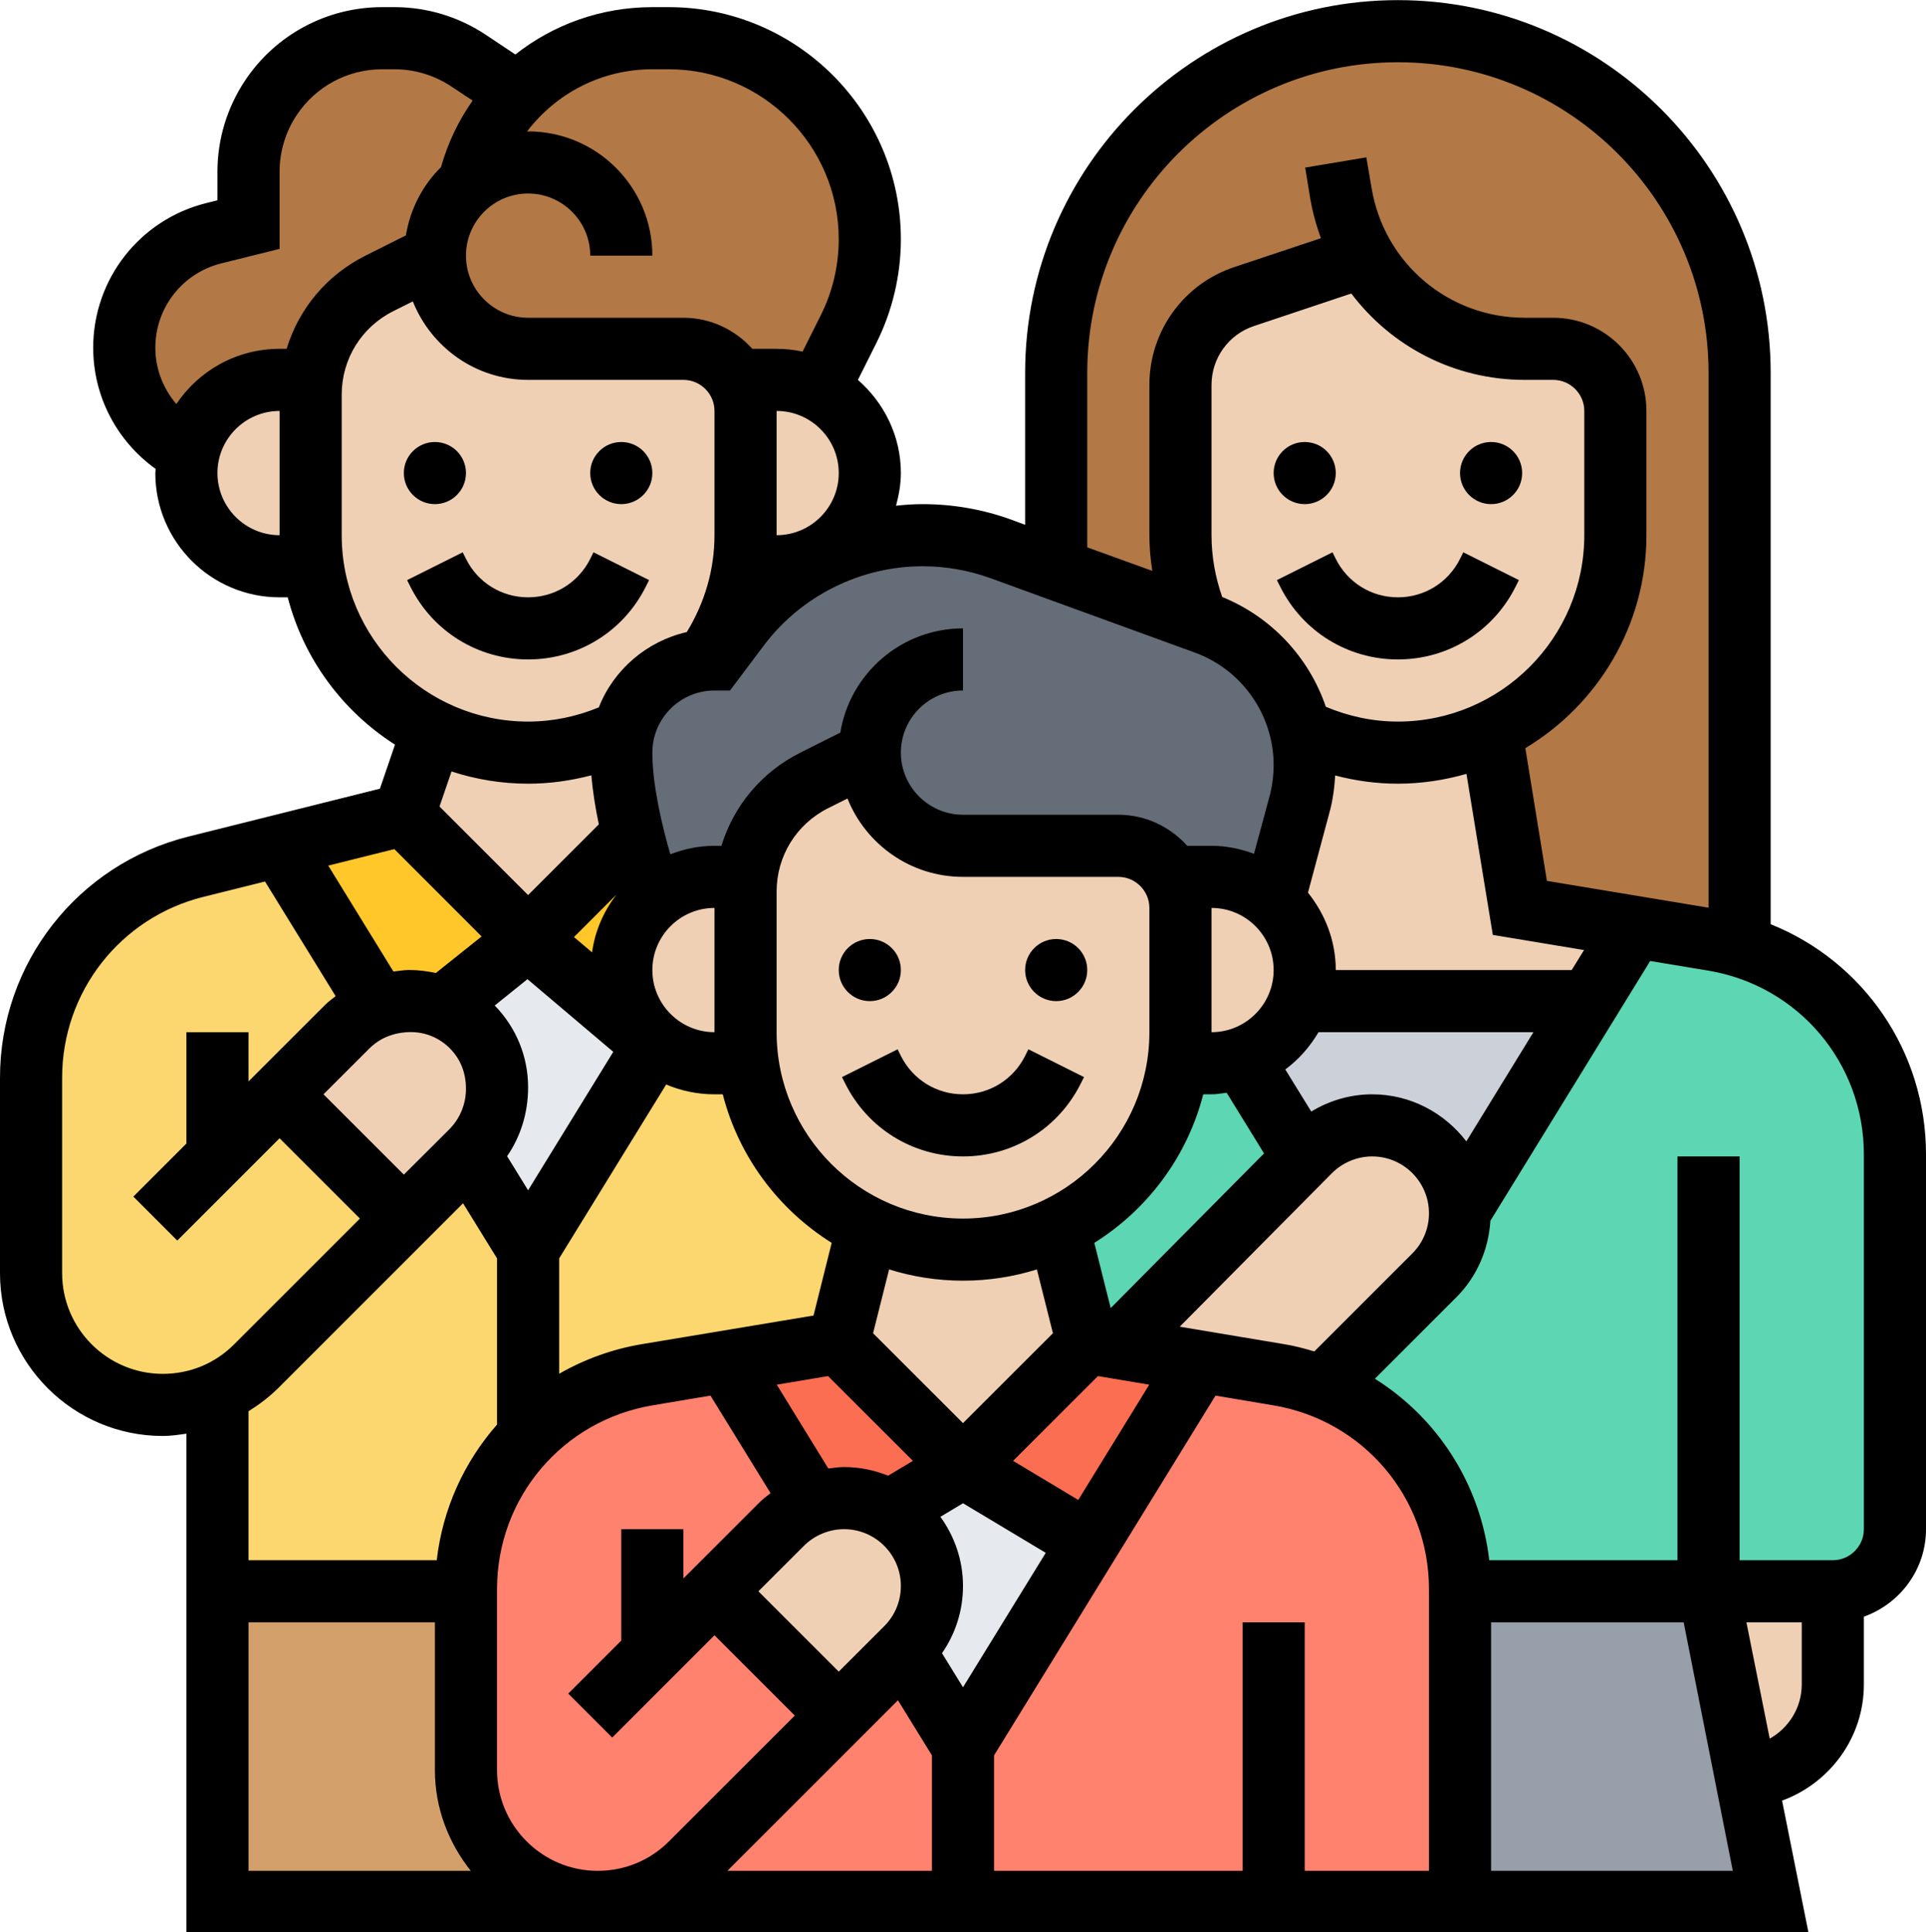 <?xml version="1.0" encoding="UTF-8"?><svg xmlns="http://www.w3.org/2000/svg" xmlns:xlink="http://www.w3.org/1999/xlink" height="62.2" preserveAspectRatio="xMidYMid meet" version="1.0" viewBox="0.0 0.0 62.0 62.2" width="62.0" zoomAndPan="magnify"><g><g><path d="M 19.238 61.23 L 7 61.23 L 7 51.23 L 15 51.23 L 15 56.988 C 15 58.16 15.48 59.219 16.238 59.988 C 17.012 60.75 18.07 61.23 19.238 61.23" fill="#d3a06c"/></g><g><path d="M 21.051 33.66 L 17 40.23 L 15.098 37.141 C 15.129 37.102 15.152 37.078 15.168 37.059 C 15.699 36.531 16 35.809 16 35.051 L 16 35.008 C 16 33.84 15.281 32.84 14.25 32.43 L 17 30.23 L 21.039 33.66 L 21.051 33.66" fill="#e6e9ed"/></g><g><path d="M 26.051 38.18 C 25 37.129 24.289 35.77 24.082 34.23 L 23 34.23 C 22.281 34.23 21.629 33.98 21.109 33.559 L 21.051 33.66 L 17 40.23 L 15.098 37.141 C 14.559 37.668 13.82 38.41 13 39.23 L 9 35.23 L 11.18 33.051 C 11.461 32.77 11.809 32.551 12.191 32.41 L 9 27.23 L 6.301 27.898 C 3.191 28.68 1 31.48 1 34.699 L 1 40.988 C 1 42.16 1.48 43.219 2.238 43.988 C 3.012 44.75 4.07 45.23 5.238 45.23 C 5.859 45.23 6.461 45.102 7 44.852 L 7 51.23 L 15 51.23 L 15 51.16 C 15 49.27 15.75 47.539 17.012 46.27 C 18 45.238 19.332 44.508 20.848 44.258 L 23.371 43.84 L 27 43.23 L 27.93 39.52 C 27.23 39.18 26.598 38.73 26.051 38.18" fill="#fcd770"/></g><g><path d="M 17 30.23 L 14.25 32.43 C 13.93 32.301 13.59 32.23 13.219 32.23 L 13.168 32.23 C 12.832 32.23 12.5 32.289 12.191 32.41 L 9 27.23 L 13 26.23 L 17 30.23" fill="#ffc729"/></g><g><path d="M 20.879 33.352 C 20.949 33.43 21.031 33.5 21.109 33.559 L 21.051 33.66 L 21.039 33.66 L 17 30.23 L 20.371 26.859 L 20.379 26.859 C 20.41 27.031 20.461 27.199 20.5 27.359 C 20.75 28.301 21 28.988 21 28.988 L 21.012 29 C 20.391 29.531 20 30.34 20 31.23 C 20 32.059 20.34 32.809 20.879 33.352" fill="#ffc729"/></g><g><path d="M 56.199 57.219 L 57 61.23 L 47 61.23 L 47 51.23 L 55 51.23 L 56.199 57.219" fill="#969faa"/></g><g><path d="M 39.98 34.07 L 41.949 37.281 L 35.902 43.379 L 35 43.23 L 34.07 39.52 C 36.109 38.531 37.598 36.57 37.918 34.23 L 39 34.23 C 39.34 34.23 39.68 34.168 39.98 34.059 L 39.98 34.07" fill="#5cd6b3"/></g><g><path d="M 56 30.461 C 58.93 31.328 61 34.039 61 37.168 L 61 49.23 C 61 50.328 60.098 51.23 59 51.23 L 47 51.23 L 47 51.16 C 47 48.238 45.199 45.691 42.57 44.66 L 46.168 41.059 C 46.699 40.531 47 39.809 47 39.059 C 47 39.031 47 39.008 47 38.98 L 51.152 32.23 L 52.621 29.84 L 55.141 30.258 C 55.43 30.309 55.719 30.379 56 30.461" fill="#5cd6b3"/></g><g><path d="M 51.152 32.23 L 47 38.98 C 46.98 38.23 46.66 37.551 46.168 37.059 C 45.66 36.551 44.949 36.23 44.168 36.23 C 43.418 36.23 42.699 36.531 42.168 37.059 L 41.949 37.281 L 39.98 34.07 L 39.98 34.059 C 40.418 33.918 40.809 33.668 41.121 33.352 C 41.43 33.039 41.68 32.66 41.82 32.23 L 51.152 32.23" fill="#ccd1d9"/></g><g><path d="M 43.902 8.258 L 40.051 9.551 C 38.832 9.949 38 11.102 38 12.391 L 38 17.23 C 38 18.211 38.199 19.141 38.559 19.98 L 34 18.32 L 34 12 C 34 5.93 38.918 1 45 1 C 48.039 1 50.789 2.23 52.781 4.219 C 54.77 6.211 56 8.969 56 12 L 56 30.461 C 55.719 30.379 55.43 30.309 55.141 30.258 L 52.621 29.84 L 48.93 29.23 L 48 23.559 L 48 23.551 C 50.371 22.43 52 20.031 52 17.23 L 52 13.23 C 52 12.129 51.098 11.23 50 11.23 L 49.082 11.23 C 46.891 11.23 44.949 10.051 43.902 8.258" fill="#b27946"/></g><g><path d="M 15.082 1.949 L 16.68 3.02 C 15.902 3.809 15.32 4.809 15.059 5.941 C 15 6 14.941 6.051 14.879 6.109 C 14.34 6.648 14 7.398 14 8.23 L 12.211 9.121 C 11 9.73 10.191 10.91 10.031 12.23 L 9 12.23 C 7.551 12.23 6.352 13.25 6.059 14.609 L 5.691 14.359 C 4.629 13.648 4 12.469 4 11.199 C 4 9.449 5.191 7.93 6.879 7.508 L 8 7.23 L 8 5.531 C 8 4.68 8.25 3.852 8.719 3.148 C 9.52 1.949 10.859 1.23 12.301 1.23 L 12.699 1.23 C 13.551 1.23 14.379 1.48 15.082 1.949" fill="#b27946"/></g><g><path d="M 22 11.23 L 17 11.23 C 15.34 11.23 14 9.891 14 8.23 C 14 7.398 14.34 6.648 14.879 6.109 C 14.941 6.051 15 6 15.059 5.941 C 15.32 4.809 15.902 3.809 16.68 3.02 C 16.848 2.852 17.02 2.699 17.199 2.551 C 18.262 1.719 19.582 1.23 21 1.23 L 21.531 1.23 C 23.32 1.23 24.93 1.949 26.098 3.129 C 27.281 4.301 28 5.91 28 7.699 C 28 8.711 27.77 9.699 27.32 10.602 L 26.34 12.551 C 25.941 12.352 25.48 12.23 25 12.23 L 23.73 12.23 C 23.379 11.629 22.738 11.23 22 11.23" fill="#b27946"/></g><g><path d="M 23 28.23 C 22.23 28.23 21.539 28.52 21.012 29 L 21 28.988 C 21 28.988 20.75 28.301 20.5 27.359 C 20.461 27.199 20.41 27.031 20.379 26.859 C 20.168 26.031 20 25.059 20 24.23 C 20 23.98 20.031 23.738 20.09 23.508 C 20.219 22.969 20.5 22.488 20.879 22.109 C 21.359 21.629 22.02 21.301 22.738 21.25 C 22.832 21.23 22.91 21.23 23 21.23 L 23.781 20.191 C 24.48 19.258 25.379 18.52 26.391 18.008 C 27.402 17.508 28.539 17.23 29.699 17.23 C 30.559 17.23 31.41 17.379 32.219 17.68 L 34 18.32 L 38.559 19.98 L 38.801 20.07 C 39.762 20.418 40.559 21.051 41.121 21.852 C 41.469 22.34 41.719 22.898 41.859 23.488 C 41.949 23.859 42 24.238 42 24.629 C 42 25.031 41.949 25.418 41.848 25.809 L 41 29 C 40.469 28.52 39.77 28.23 39 28.23 L 38 28.23 L 37.762 28.281 C 37.418 27.66 36.762 27.23 36 27.23 L 31 27.23 C 30.168 27.23 29.418 26.891 28.879 26.352 C 28.34 25.809 28 25.059 28 24.23 L 26.211 25.121 C 25 25.73 24.191 26.91 24.031 28.23 L 23 28.23" fill="#656d78"/></g><g><path d="M 29.168 49.059 C 29.012 48.898 28.832 48.758 28.641 48.648 L 28.641 48.641 L 31 47.23 L 35.039 49.66 L 31 56.23 L 29.098 53.129 L 29.168 53.059 C 29.699 52.531 30 51.809 30 51.059 C 30 50.281 29.68 49.57 29.168 49.059" fill="#e6e9ed"/></g><g><path d="M 42.57 44.66 C 42.121 44.469 41.641 44.34 41.152 44.258 L 38.629 43.84 L 35.039 49.66 L 31 56.23 L 29.098 53.129 L 27 55.23 L 23 51.23 L 25.168 49.059 C 25.461 48.77 25.809 48.551 26.191 48.41 L 23.371 43.84 L 20.848 44.258 C 19.332 44.508 18 45.238 17.012 46.27 C 15.75 47.539 15 49.27 15 51.16 L 15 56.988 C 15 58.16 15.48 59.219 16.238 59.988 C 17.012 60.75 18.07 61.23 19.238 61.23 L 47 61.23 L 47 51.16 C 47 48.238 45.199 45.691 42.57 44.66" fill="#ff826e"/></g><g><path d="M 27 43.23 L 31 47.23 L 28.641 48.641 L 28.641 48.648 C 27.281 48.23 27.23 48.23 27.168 48.23 C 26.832 48.23 26.5 48.289 26.191 48.41 L 23.371 43.84 L 27 43.23" fill="#fc6e51"/></g><g><path d="M 38.629 43.84 L 35.039 49.66 L 31 47.23 L 35 43.23 L 35.902 43.379 L 38.629 43.84" fill="#fc6e51"/></g><g><path d="M 59 51.23 L 59 54.23 C 59 55.82 57.762 57.121 56.199 57.219 L 55 51.23 L 59 51.23" fill="#f0d0b4"/></g><g><path d="M 35.902 43.379 L 41.949 37.281 L 42.168 37.059 C 42.699 36.531 43.418 36.23 44.168 36.23 C 44.949 36.23 45.66 36.551 46.168 37.059 C 46.66 37.551 46.98 38.23 47 38.98 C 47 39.008 47 39.031 47 39.059 C 47 39.809 46.699 40.531 46.168 41.059 L 42.57 44.66 C 42.121 44.469 41.641 44.34 41.152 44.258 L 38.629 43.84 L 35.902 43.379" fill="#f0d0b4"/></g><g><path d="M 51.152 32.23 L 41.82 32.23 C 41.941 31.918 42 31.578 42 31.23 C 42 30.34 41.621 29.539 41 29 L 41.848 25.809 C 41.949 25.418 42 25.031 42 24.629 C 42 24.238 41.949 23.859 41.859 23.488 C 42.809 23.961 43.871 24.23 45 24.23 C 46.082 24.23 47.09 23.988 48 23.551 L 48 23.559 L 48.93 29.23 L 52.621 29.84 L 51.152 32.23" fill="#f0d0b4"/></g><g><path d="M 38 17.23 L 38 12.391 C 38 11.102 38.832 9.949 40.051 9.551 L 43.902 8.258 C 44.949 10.051 46.891 11.23 49.082 11.23 L 50 11.23 C 51.098 11.23 52 12.129 52 13.23 L 52 17.23 C 52 20.031 50.371 22.43 48 23.551 C 47.09 23.988 46.082 24.23 45 24.23 C 43.871 24.23 42.809 23.961 41.859 23.488 C 41.719 22.898 41.469 22.34 41.121 21.852 C 40.559 21.051 39.762 20.418 38.801 20.07 L 38.559 19.98 C 38.199 19.141 38 18.211 38 17.23" fill="#f0d0b4"/></g><g><path d="M 20.379 26.859 L 20.371 26.859 L 17 30.23 L 13 26.23 L 13.93 23.52 C 14.848 23.98 15.891 24.23 17 24.23 C 18.109 24.23 19.16 23.969 20.09 23.508 C 20.031 23.738 20 23.98 20 24.23 C 20 25.059 20.168 26.031 20.379 26.859" fill="#f0d0b4"/></g><g><path d="M 27.121 17.352 C 26.582 17.891 25.832 18.23 25 18.23 L 23.918 18.23 C 23.98 17.898 24 17.57 24 17.23 L 24 13.23 C 24 12.871 23.902 12.52 23.73 12.23 L 25 12.23 C 25.48 12.23 25.941 12.352 26.34 12.551 C 27.332 13.039 28 14.051 28 15.23 C 28 16.059 27.66 16.809 27.121 17.352" fill="#f0d0b4"/></g><g><path d="M 17 11.23 L 22 11.23 C 22.738 11.23 23.379 11.629 23.73 12.23 C 23.902 12.52 24 12.871 24 13.23 L 24 17.23 C 24 17.57 23.98 17.898 23.918 18.23 C 23.77 19.34 23.348 20.371 22.738 21.238 L 22.738 21.25 C 22.02 21.301 21.359 21.629 20.879 22.109 C 20.5 22.488 20.219 22.969 20.09 23.508 C 19.16 23.969 18.109 24.23 17 24.23 C 15.891 24.23 14.848 23.98 13.93 23.52 C 11.891 22.531 10.402 20.57 10.082 18.23 C 10.02 17.898 10 17.57 10 17.23 L 10 12.699 C 10 12.539 10.012 12.391 10.031 12.23 C 10.191 10.91 11 9.73 12.211 9.121 L 14 8.23 C 14 9.891 15.34 11.23 17 11.23" fill="#f0d0b4"/></g><g><path d="M 10 17.23 C 10 17.57 10.02 17.898 10.082 18.23 L 9 18.23 C 8.168 18.23 7.418 17.891 6.879 17.352 C 6.34 16.809 6 16.059 6 15.23 C 6 15.02 6.02 14.809 6.059 14.609 C 6.352 13.25 7.551 12.23 9 12.23 L 10.031 12.23 C 10.012 12.391 10 12.539 10 12.699 L 10 17.23" fill="#f0d0b4"/></g><g><path d="M 14.25 32.43 C 15.281 32.84 16 33.84 16 35.008 L 16 35.051 C 16 35.809 15.699 36.531 15.168 37.059 C 15.152 37.078 15.129 37.102 15.098 37.141 C 14.559 37.668 13.82 38.41 13 39.23 L 9 35.23 L 11.18 33.051 C 11.461 32.77 11.809 32.551 12.191 32.41 C 12.5 32.289 12.832 32.23 13.168 32.23 L 13.219 32.23 C 13.59 32.23 13.93 32.301 14.25 32.43" fill="#f0d0b4"/></g><g><path d="M 30 51.059 C 30 51.809 29.699 52.531 29.168 53.059 L 29.098 53.129 L 27 55.23 L 23 51.23 L 25.168 49.059 C 25.461 48.77 25.809 48.551 26.191 48.41 C 26.5 48.289 26.832 48.23 27.168 48.23 C 27.23 48.23 27.281 48.23 28.641 48.648 C 28.832 48.758 29.012 48.898 29.168 49.059 C 29.68 49.57 30 50.281 30 51.059" fill="#f0d0b4"/></g><g><path d="M 34.07 39.52 L 35 43.23 L 31 47.23 L 27 43.23 L 27.93 39.52 C 28.848 39.98 29.891 40.23 31 40.23 C 32.109 40.23 33.152 39.98 34.07 39.52" fill="#f0d0b4"/></g><g><path d="M 41.121 33.352 C 40.809 33.668 40.418 33.918 39.98 34.059 C 39.68 34.168 39.34 34.23 39 34.23 L 37.918 34.23 C 37.98 33.898 38 33.57 38 33.23 L 38 29.23 C 38 28.891 37.91 28.559 37.762 28.281 L 38 28.23 L 39 28.23 C 39.77 28.23 40.469 28.52 41 29 C 41.621 29.539 42 30.34 42 31.23 C 42 31.578 41.941 31.918 41.82 32.23 C 41.68 32.66 41.43 33.039 41.121 33.352" fill="#f0d0b4"/></g><g><path d="M 23 34.23 C 22.281 34.23 21.629 33.98 21.109 33.559 C 21.031 33.5 20.949 33.43 20.879 33.352 C 20.34 32.809 20 32.059 20 31.23 C 20 30.34 20.391 29.531 21.012 29 C 21.539 28.52 22.23 28.23 23 28.23 L 24.031 28.23 C 24.012 28.391 24 28.539 24 28.699 L 24 33.23 C 24 33.57 24.02 33.898 24.082 34.23 L 23 34.23" fill="#f0d0b4"/></g><g><path d="M 38 29.23 L 38 33.23 C 38 33.57 37.98 33.898 37.918 34.23 C 37.598 36.57 36.109 38.531 34.07 39.52 C 33.152 39.98 32.109 40.23 31 40.23 C 29.891 40.23 28.848 39.98 27.93 39.52 C 27.23 39.18 26.598 38.73 26.051 38.18 C 25 37.129 24.289 35.77 24.082 34.23 C 24.02 33.898 24 33.57 24 33.23 L 24 28.699 C 24 28.539 24.012 28.391 24.031 28.23 C 24.191 26.91 25 25.73 26.211 25.121 L 28 24.23 C 28 25.059 28.34 25.809 28.879 26.352 C 29.418 26.891 30.168 27.23 31 27.23 L 36 27.23 C 36.762 27.23 37.418 27.66 37.762 28.281 C 37.91 28.559 38 28.891 38 29.23" fill="#f0d0b4"/></g><g><path d="M 33 33.992 C 32.617 34.758 31.852 35.23 31 35.23 C 30.148 35.23 29.383 34.758 29 33.992 L 28.895 33.781 L 27.105 34.676 L 27.211 34.887 C 27.934 36.332 29.387 37.23 31 37.23 C 32.613 37.23 34.066 36.332 34.789 34.887 L 34.895 34.676 L 33.105 33.781 L 33 33.992" fill="inherit"/></g><g><path d="M 28 32.23 C 28.551 32.23 29 31.781 29 31.23 C 29 30.676 28.551 30.23 28 30.23 C 27.449 30.23 27 30.676 27 31.23 C 27 31.781 27.449 32.23 28 32.23" fill="inherit"/></g><g><path d="M 34 30.23 C 33.449 30.23 33 30.676 33 31.23 C 33 31.781 33.449 32.23 34 32.23 C 34.551 32.23 35 31.781 35 31.23 C 35 30.676 34.551 30.23 34 30.23" fill="inherit"/></g><g><path d="M 14.895 17.781 L 13.105 18.676 L 13.211 18.887 C 13.934 20.332 15.387 21.23 17 21.23 C 18.613 21.23 20.066 20.332 20.789 18.887 L 20.895 18.676 L 19.105 17.781 L 19 17.992 C 18.617 18.758 17.852 19.23 17 19.23 C 16.148 19.23 15.383 18.758 15 17.992 L 14.895 17.781" fill="inherit"/></g><g><path d="M 14 16.23 C 14.551 16.23 15 15.781 15 15.23 C 15 14.676 14.551 14.23 14 14.23 C 13.449 14.23 13 14.676 13 15.23 C 13 15.781 13.449 16.23 14 16.23" fill="inherit"/></g><g><path d="M 20 16.23 C 20.551 16.23 21 15.781 21 15.23 C 21 14.676 20.551 14.23 20 14.23 C 19.449 14.23 19 14.676 19 15.23 C 19 15.781 19.449 16.23 20 16.23" fill="inherit"/></g><g><path d="M 60 49.23 C 60 49.781 59.551 50.23 59 50.23 L 56 50.23 L 56 37.23 L 54 37.23 L 54 50.23 L 47.941 50.23 C 47.656 47.781 46.277 45.652 44.258 44.387 L 46.879 41.766 C 47.543 41.102 47.918 40.23 47.977 39.301 L 53.121 30.938 L 54.98 31.246 C 57.891 31.727 60 34.219 60 37.164 Z M 56.969 55.973 L 56.219 52.23 L 58 52.23 L 58 54.23 C 58 54.977 57.582 55.629 56.969 55.973 Z M 48 60.23 L 48 52.23 L 54.199 52.23 L 55.781 60.23 Z M 8 52.23 L 14 52.23 L 14 56.988 C 14 58.219 14.445 59.336 15.156 60.23 L 8 60.23 Z M 8.945 44.699 L 14.906 38.738 L 16 40.512 L 16 45.863 C 14.945 47.062 14.25 48.57 14.059 50.23 L 8 50.23 L 8 45.434 C 8.336 45.223 8.656 44.984 8.945 44.699 Z M 2 40.988 L 2 34.695 C 2 31.938 3.867 29.543 6.543 28.875 L 8.531 28.379 L 10.805 32.07 C 10.691 32.16 10.574 32.242 10.469 32.348 L 8 34.816 L 8 33.23 L 6 33.23 L 6 36.816 L 4.293 38.523 L 5.707 39.938 L 9 36.645 L 11.586 39.23 L 7.531 43.285 C 6.922 43.895 6.109 44.23 5.242 44.23 C 3.453 44.23 2 42.773 2 40.988 Z M 12.695 27.336 L 15.504 30.148 L 14.031 31.324 C 13.754 31.266 13.469 31.227 13.172 31.227 C 13.168 31.227 13.168 31.227 13.164 31.227 C 12.996 31.23 12.832 31.258 12.664 31.277 L 10.566 27.867 Z M 17 25.23 C 17.699 25.23 18.375 25.133 19.035 24.961 C 19.082 25.484 19.168 26.023 19.277 26.539 L 17 28.816 L 14.148 25.965 L 14.535 24.836 C 15.312 25.09 16.141 25.23 17 25.23 Z M 11 17.23 L 11 12.703 C 11 11.559 11.637 10.531 12.656 10.02 L 13.289 9.703 C 13.879 11.18 15.316 12.23 17 12.23 L 22 12.23 C 22.551 12.23 23 12.68 23 13.23 L 23 17.23 C 23 18.344 22.684 19.406 22.109 20.348 C 20.816 20.645 19.754 21.559 19.277 22.773 C 18.555 23.07 17.793 23.23 17 23.23 C 13.691 23.23 11 20.539 11 17.23 Z M 9.227 11.23 L 9 11.23 C 7.613 11.23 6.395 11.938 5.676 13.008 C 5.25 12.508 5 11.871 5 11.195 C 5 9.91 5.871 8.793 7.121 8.48 L 9 8.012 L 9 5.531 C 9 4.879 9.191 4.246 9.555 3.699 C 10.168 2.781 11.195 2.23 12.301 2.23 L 12.699 2.23 C 13.352 2.23 13.984 2.422 14.531 2.785 L 15.215 3.238 C 14.762 3.879 14.418 4.598 14.195 5.383 C 13.605 5.965 13.207 6.727 13.066 7.578 L 11.766 8.23 C 10.516 8.855 9.617 9.945 9.227 11.23 Z M 7 15.23 C 7 14.125 7.898 13.23 9 13.23 L 9 17.23 C 7.898 17.23 7 16.332 7 15.23 Z M 21.527 2.23 C 24.543 2.23 27 4.684 27 7.703 C 27 8.547 26.801 9.395 26.422 10.148 L 25.836 11.32 C 25.566 11.262 25.285 11.23 25 11.23 L 24.219 11.23 C 23.668 10.621 22.883 10.23 22 10.23 L 17 10.23 C 15.898 10.23 15 9.332 15 8.23 C 15 7.125 15.898 6.23 17 6.23 C 18.102 6.23 19 7.125 19 8.23 L 21 8.23 C 21 6.023 19.207 4.23 17 4.23 C 16.988 4.23 16.977 4.234 16.965 4.234 C 17.902 3.004 19.363 2.23 21 2.23 Z M 27 15.23 C 27 16.332 26.102 17.23 25 17.23 L 25 13.23 C 26.102 13.23 27 14.125 27 15.23 Z M 31.883 18.613 L 38.461 21.008 C 39.98 21.559 41 23.016 41 24.633 C 41 24.945 40.961 25.262 40.891 25.551 L 40.367 27.488 C 39.941 27.328 39.484 27.23 39 27.23 L 38.219 27.23 C 37.668 26.621 36.883 26.23 36 26.23 L 31 26.23 C 29.898 26.23 29 25.332 29 24.23 C 29 23.125 29.898 22.23 31 22.23 L 31 20.23 C 29.016 20.23 27.359 21.684 27.051 23.586 L 25.766 24.23 C 24.516 24.855 23.617 25.945 23.223 27.23 L 23 27.23 C 22.496 27.23 22.02 27.332 21.578 27.504 C 21.312 26.582 21 25.277 21 24.23 C 21 23.125 21.898 22.23 23 22.23 L 23.5 22.23 L 24.582 20.789 C 25.781 19.188 27.695 18.23 29.699 18.23 C 30.445 18.23 31.18 18.359 31.883 18.613 Z M 50.594 31.23 L 43 31.23 C 43 30.285 42.656 29.426 42.105 28.738 L 42.824 26.055 C 42.914 25.695 42.961 25.332 42.98 24.965 C 43.633 25.137 44.309 25.23 45 25.23 C 45.766 25.23 46.508 25.113 47.207 24.914 L 48.055 30.098 L 50.992 30.586 Z M 41.316 43.27 L 37.977 42.711 L 42.879 37.766 C 43.219 37.426 43.691 37.23 44.172 37.23 C 45.18 37.23 46 38.051 46 39.059 C 46 39.547 45.809 40.008 45.465 40.352 L 42.309 43.508 C 41.984 43.41 41.656 43.324 41.316 43.27 Z M 28.906 54.738 L 30 56.512 L 30 60.23 L 23.414 60.23 Z M 15.926 32.371 L 16.98 31.523 L 19.742 33.863 L 17 38.32 L 16.324 37.223 C 16.762 36.586 17 35.828 17 35.004 C 17 34.012 16.617 33.082 15.926 32.371 Z M 19.059 30.66 L 18.477 30.168 L 19.852 28.793 C 19.438 29.328 19.156 29.961 19.059 30.66 Z M 23 33.23 C 21.898 33.23 21 32.332 21 31.23 C 21 30.125 21.898 29.23 23 29.23 Z M 26.773 40.012 L 26.188 42.352 L 20.684 43.27 C 19.715 43.43 18.809 43.762 18 44.227 L 18 40.512 L 21.445 34.914 C 21.922 35.117 22.449 35.23 23 35.23 L 23.266 35.23 C 23.781 37.238 25.059 38.938 26.773 40.012 Z M 37 33.23 C 37 36.539 34.309 39.23 31 39.23 C 27.691 39.23 25 36.539 25 33.23 L 25 28.703 C 25 27.559 25.637 26.531 26.656 26.02 L 27.281 25.707 C 27.871 27.184 29.316 28.23 31 28.23 L 36 28.23 C 36.551 28.23 37 28.68 37 29.23 Z M 34.711 48.289 L 32.613 47.031 L 35.344 44.301 L 36.996 44.578 Z M 31 54.32 L 30.324 53.223 C 30.762 52.59 31 51.844 31 51.059 C 31 50.227 30.727 49.461 30.273 48.832 L 31 48.395 L 33.664 49.992 Z M 26.656 44.301 L 29.387 47.031 L 28.59 47.508 C 28.152 47.332 27.672 47.23 27.172 47.23 C 27 47.23 26.836 47.258 26.664 47.277 L 25.004 44.578 Z M 31 41.23 C 31.828 41.23 32.629 41.102 33.379 40.867 L 33.895 42.922 L 31 45.816 L 28.105 42.922 L 28.621 40.867 C 29.371 41.102 30.172 41.23 31 41.23 Z M 27 53.816 L 24.414 51.23 L 25.879 49.766 C 26.219 49.426 26.691 49.23 27.172 49.23 C 28.18 49.23 29 50.051 29 51.059 C 29 51.547 28.809 52.008 28.465 52.352 Z M 38.734 35.23 L 39 35.23 C 39.168 35.23 39.328 35.199 39.488 35.18 L 40.691 37.133 L 35.754 42.113 L 35.227 40.012 C 36.941 38.938 38.219 37.238 38.734 35.23 Z M 39.344 19.219 C 39.121 18.582 39 17.914 39 17.23 L 39 12.391 C 39 11.531 39.551 10.766 40.367 10.496 L 43.5 9.449 C 44.785 11.152 46.816 12.23 49.082 12.23 L 50 12.23 C 50.551 12.23 51 12.68 51 13.23 L 51 17.23 C 51 20.539 48.309 23.23 45 23.23 C 44.191 23.23 43.414 23.062 42.68 22.754 C 42.141 21.172 40.938 19.867 39.344 19.219 Z M 39 29.23 C 40.102 29.23 41 30.125 41 31.23 C 41 32.332 40.102 33.23 39 33.23 Z M 13 37.816 L 10.414 35.23 L 11.883 33.762 C 12.227 33.418 12.68 33.23 13.223 33.227 C 13.223 33.227 13.227 33.227 13.227 33.227 C 13.699 33.227 14.145 33.414 14.477 33.746 C 14.816 34.082 15 34.531 15 35.051 C 15 35.543 14.809 36.008 14.465 36.355 Z M 16 56.988 L 16 51.16 C 16 48.215 18.109 45.727 21.016 45.242 L 22.871 44.93 L 24.805 48.07 C 24.691 48.164 24.57 48.246 24.465 48.352 L 22 50.816 L 22 49.23 L 20 49.23 L 20 52.816 L 18.293 54.523 L 19.707 55.938 L 23 52.645 L 25.586 55.23 L 21.535 59.281 C 20.922 59.895 20.109 60.23 19.242 60.23 C 17.453 60.23 16 58.773 16 56.988 Z M 46 60.23 L 42 60.23 L 42 52.23 L 40 52.23 L 40 60.23 L 32 60.23 L 32 56.512 L 39.129 44.93 L 40.984 45.242 C 43.891 45.727 46 48.215 46 51.16 Z M 47.203 36.746 C 46.504 35.832 45.41 35.23 44.172 35.23 C 43.469 35.23 42.797 35.43 42.211 35.785 L 41.375 34.43 C 41.809 34.109 42.168 33.699 42.445 33.23 L 49.363 33.23 Z M 35 12.004 C 35 6.488 39.484 2.004 45 2.004 C 50.516 2.004 55 6.488 55 12.004 L 55 29.223 L 49.797 28.359 L 49.102 24.086 C 51.43 22.688 53 20.141 53 17.23 L 53 13.23 C 53 11.574 51.656 10.23 50 10.23 L 49.082 10.23 C 46.629 10.23 44.555 8.473 44.152 6.051 L 43.984 5.066 L 42.016 5.395 L 42.176 6.379 C 42.254 6.828 42.371 7.258 42.523 7.668 L 39.734 8.598 C 38.098 9.141 37 10.668 37 12.391 L 37 17.23 C 37 17.617 37.035 18 37.094 18.379 L 35 17.621 Z M 57 29.754 L 57 12.004 C 57 5.387 51.617 0.004 45 0.004 C 38.383 0.004 33 5.387 33 12.004 L 33 16.895 L 32.566 16.734 C 31.645 16.398 30.676 16.23 29.699 16.23 C 29.41 16.23 29.125 16.25 28.844 16.281 C 28.934 15.945 29 15.594 29 15.23 C 29 14.031 28.457 12.965 27.617 12.23 L 28.211 11.043 C 28.727 10.012 29 8.855 29 7.703 C 29 3.582 25.648 0.23 21.527 0.23 L 21 0.23 C 19.344 0.23 17.809 0.793 16.59 1.754 L 15.641 1.121 C 14.766 0.539 13.746 0.23 12.699 0.23 L 12.301 0.23 C 10.527 0.23 8.875 1.113 7.891 2.59 C 7.309 3.465 7 4.48 7 5.531 L 7 6.449 L 6.637 6.539 C 4.496 7.074 3 8.988 3 11.195 C 3 12.754 3.754 14.195 5.012 15.098 C 5.012 15.141 5 15.184 5 15.23 C 5 17.434 6.793 19.23 9 19.23 L 9.262 19.23 C 9.777 21.215 11.031 22.898 12.715 23.973 L 12.23 25.391 L 6.062 26.934 C 2.492 27.828 0 31.02 0 34.695 L 0 40.988 C 0 43.879 2.352 46.23 5.242 46.23 C 5.5 46.23 5.75 46.191 6 46.156 L 6 62.23 L 58.219 62.23 L 57.367 57.969 C 58.902 57.406 60 55.941 60 54.23 L 60 52.047 C 61.16 51.633 62 50.531 62 49.23 L 62 37.164 C 62 33.836 59.977 30.949 57 29.754" fill="inherit"/></g><g><path d="M 45 21.23 C 46.613 21.23 48.066 20.332 48.789 18.887 L 48.895 18.676 L 47.105 17.781 L 47 17.992 C 46.617 18.758 45.852 19.23 45 19.23 C 44.148 19.23 43.383 18.758 43 17.992 L 42.895 17.781 L 41.105 18.676 L 41.211 18.887 C 41.934 20.332 43.387 21.23 45 21.23" fill="inherit"/></g><g><path d="M 42 16.23 C 42.551 16.23 43 15.781 43 15.23 C 43 14.676 42.551 14.23 42 14.23 C 41.449 14.23 41 14.676 41 15.23 C 41 15.781 41.449 16.23 42 16.23" fill="inherit"/></g><g><path d="M 48 16.23 C 48.551 16.23 49 15.781 49 15.23 C 49 14.676 48.551 14.23 48 14.23 C 47.449 14.23 47 14.676 47 15.23 C 47 15.781 47.449 16.23 48 16.23" fill="inherit"/></g></g></svg>